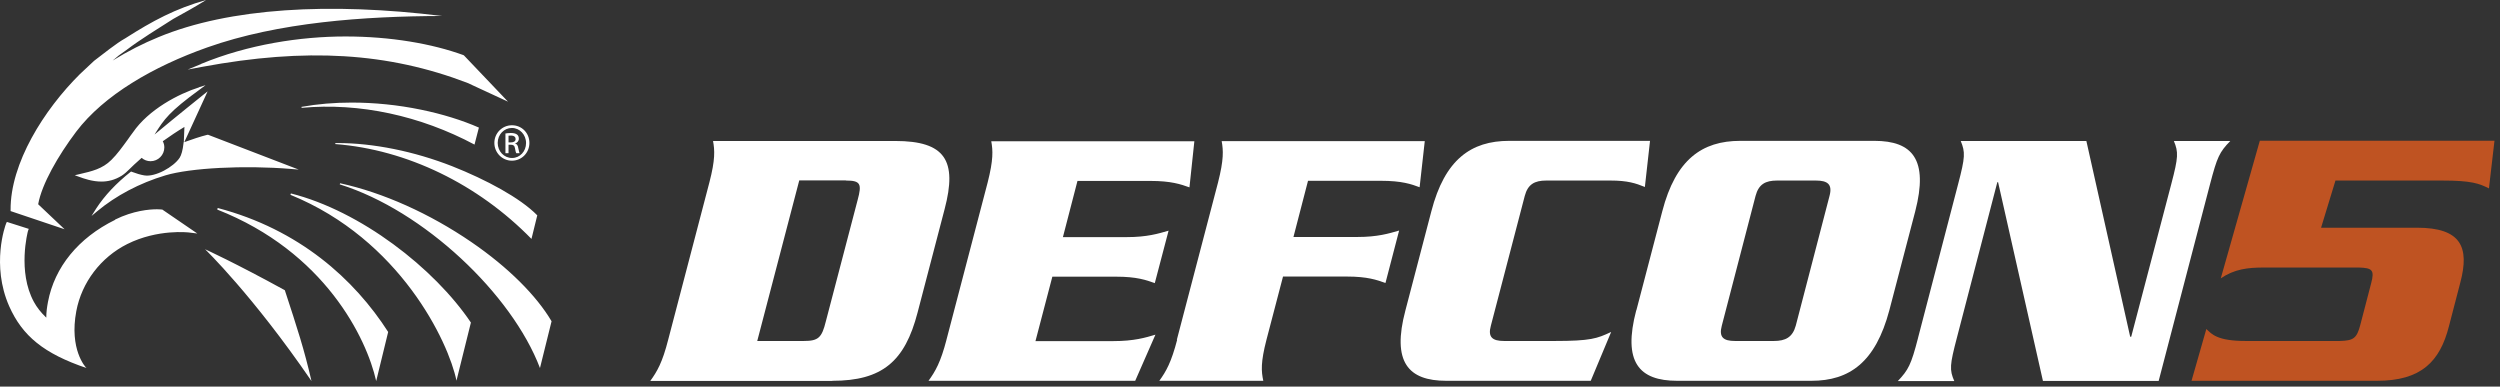 <svg width="194" height="30" viewBox="0 0 194 30" fill="none" xmlns="http://www.w3.org/2000/svg">
<rect x="0" y="0" width="194" height="30" fill="#333333" stroke="none"/>
<path d="M24.172 29.57C23.602 27.1 23.082 25.51 22.102 22.52C18.242 20.4 15.912 19.34 15.912 19.34C15.912 19.34 19.592 22.88 24.172 29.57ZM8.932 17.06C6.082 18.46 4.232 20.73 3.722 23.43C3.642 23.87 3.592 24.21 3.592 24.65C3.162 24.24 2.862 23.85 2.632 23.43C1.342 21.07 2.152 17.99 2.172 17.92L2.232 17.76L0.532 17.22L0.472 17.35C0.412 17.48 -0.698 20.56 0.712 23.76C1.742 26.08 3.412 27.44 6.712 28.56C6.632 28.5 5.362 27.11 5.922 24.14C6.342 21.91 7.822 19.97 9.872 18.94C12.252 17.75 14.632 18.04 14.652 18.04L15.312 18.12L12.592 16.26H12.552C12.552 16.26 12.412 16.24 12.182 16.24C11.592 16.24 10.352 16.34 8.932 17.04M16.852 16.26C25.202 19.54 28.452 26.25 29.192 29.57L30.122 25.76C27.492 21.66 23.212 17.8 16.892 16.14L16.862 16.26H16.852ZM22.542 15.12C31.042 18.58 34.812 26.54 35.422 29.54L36.542 25.03C33.692 20.8 27.972 16.37 22.572 15.01L22.542 15.11V15.12ZM26.372 14.31C32.882 16.34 39.722 22.82 41.902 28.56L42.802 24.93C41.642 22.96 39.452 20.75 36.572 18.78C33.342 16.57 29.732 14.95 26.392 14.22L26.362 14.32L26.372 14.31ZM26.022 11.1V11.18C31.572 11.61 37.092 14.29 41.242 18.54L41.692 16.71C40.372 15.36 37.722 13.94 35.092 12.9C32.132 11.74 28.972 11.1 26.182 11.1H26.022ZM39.462 10.53C39.462 10.53 39.562 10.52 39.642 10.52C39.922 10.52 40.012 10.65 40.012 10.79C40.012 10.98 39.842 11.05 39.642 11.05H39.462V10.53ZM39.222 10.36V11.89H39.462V11.23H39.632C39.832 11.23 39.932 11.3 39.962 11.5C39.992 11.7 40.032 11.84 40.062 11.89H40.322C40.322 11.89 40.262 11.75 40.222 11.51C40.192 11.28 40.102 11.16 39.962 11.14C40.132 11.08 40.262 10.96 40.262 10.76C40.262 10.61 40.212 10.51 40.122 10.44C40.032 10.37 39.882 10.32 39.642 10.32C39.462 10.32 39.342 10.34 39.212 10.36M39.732 12.26C39.122 12.26 38.622 11.75 38.622 11.09C38.622 10.43 39.122 9.93 39.722 9.93C40.332 9.93 40.822 10.45 40.822 11.1C40.822 11.75 40.342 12.26 39.732 12.26ZM39.722 9.72C38.972 9.72 38.362 10.33 38.362 11.09C38.362 11.85 38.972 12.47 39.722 12.47C40.472 12.47 41.082 11.87 41.082 11.09C41.082 10.31 40.482 9.72 39.732 9.72H39.722ZM23.402 8.29V8.37C27.902 7.95 32.622 8.98 36.822 11.22L37.162 9.9C35.862 9.33 34.322 8.85 32.662 8.51C30.872 8.14 29.042 7.96 27.292 7.96C25.942 7.96 24.632 8.07 23.412 8.29M15.472 6.77C13.852 7.28 11.532 8.5 10.312 10.28C10.172 10.46 10.042 10.65 9.922 10.82C9.492 11.41 9.092 11.97 8.642 12.41C7.942 13.11 7.122 13.29 6.182 13.51L5.802 13.6L6.082 13.7C6.532 13.87 7.172 14.09 7.872 14.09C8.372 14.09 8.912 13.97 9.452 13.63C9.682 13.48 9.882 13.29 10.032 13.14C10.222 12.95 10.542 12.64 10.992 12.25C11.182 12.42 11.432 12.51 11.682 12.51C12.272 12.51 12.752 12.03 12.752 11.44C12.752 11.27 12.712 11.11 12.632 10.96C13.182 10.57 13.742 10.19 14.312 9.85L14.262 11.05H14.242V11.11C14.182 11.66 14.072 12.04 13.942 12.24C13.482 12.95 12.042 13.76 11.192 13.61C10.892 13.56 10.562 13.46 10.222 13.33L10.172 13.31L10.132 13.34C9.032 14.21 8.132 15.16 7.472 16.17L7.102 16.76L7.522 16.41C8.992 15.18 10.832 14.21 12.832 13.61C14.762 13.03 18.952 12.81 22.582 13.11L23.182 13.16L16.152 10.46H16.092C15.602 10.58 14.842 10.83 14.302 11.03L16.112 7.09L15.822 7.32C15.822 7.32 13.612 9.09 11.992 10.44L12.042 10.36C12.732 9.27 13.112 8.68 15.522 6.93L15.952 6.61L15.442 6.77H15.472ZM15.602 4.97L14.562 5.4L15.672 5.19C23.752 3.69 30.112 4.07 36.292 6.44L39.422 7.89L36.012 4.31L35.972 4.28C33.532 3.39 30.312 2.83 26.812 2.83C23.312 2.83 19.252 3.45 15.602 4.96M15.992 0C13.612 0.67 11.842 1.62 9.742 2.96C9.002 3.37 7.982 4.21 7.302 4.72L6.202 5.75C3.412 8.52 0.792 12.67 0.822 16.3V16.38L5.012 17.79L2.962 15.85C3.242 14.29 4.502 12.09 5.912 10.22C8.062 7.38 11.902 5.16 16.082 3.68C21.622 1.72 28.252 1.26 34.302 1.24C25.602 0.17 17.812 0.6 12.302 2.88C11.132 3.36 9.932 3.96 8.742 4.7C8.942 4.54 9.112 4.4 9.222 4.3L9.812 3.88C10.932 3.03 12.252 2.23 13.442 1.47C14.292 1 15.152 0.53 15.992 0Z" fill="white"/>
<path d="M64.582 29.56H50.462C50.992 28.83 51.402 28.13 51.852 26.36L55.052 14.14C55.512 12.37 55.462 11.66 55.332 10.94H69.472C73.342 10.94 74.302 12.45 73.302 16.23L71.202 24.26C70.222 28.04 68.462 29.55 64.592 29.55M65.632 14H62.022L58.762 26.46H62.372C63.512 26.46 63.772 26.2 64.082 24.95L66.552 15.52C66.892 14.27 66.782 14.01 65.642 14.01M73.452 26.35C72.992 28.12 72.582 28.82 72.052 29.55H88.092L89.662 25.97C88.892 26.2 88.012 26.47 86.382 26.47H80.352L81.662 21.47H86.612C88.212 21.47 88.942 21.73 89.612 21.97L90.682 17.9C89.882 18.13 89.022 18.4 87.432 18.4H82.482L83.612 14.04H89.272C90.882 14.04 91.632 14.3 92.302 14.54L92.682 10.96H76.922C77.052 11.68 77.092 12.39 76.642 14.16L73.442 26.38V26.36L73.452 26.35ZM126.982 24.08L128.992 16.4C130.032 12.38 132.082 10.93 135.042 10.93H145.452C148.412 10.93 149.662 12.38 148.622 16.4L146.612 24.08C145.542 28.1 143.532 29.55 140.562 29.55H130.152C127.192 29.55 125.912 28.1 126.972 24.08M134.642 26.46H137.652C138.562 26.46 139.102 26.17 139.352 25.27L141.972 15.2C142.212 14.3 141.822 14.01 140.912 14.01H137.902C136.992 14.01 136.472 14.3 136.232 15.2L133.612 25.27C133.372 26.17 133.732 26.46 134.642 26.46ZM91.352 26.35C90.892 28.12 90.492 28.82 89.962 29.55H98.032C97.872 28.82 97.822 28.12 98.282 26.35L99.562 21.46H104.512C106.112 21.46 106.842 21.72 107.512 21.96L108.572 17.89C107.772 18.12 106.912 18.39 105.322 18.39H100.372L101.502 14.03H107.162C108.782 14.03 109.522 14.29 110.162 14.53L110.562 10.95H94.802C94.932 11.67 94.972 12.38 94.522 14.15L91.322 26.37H91.342L91.352 26.35ZM148.842 26.22C148.302 28.31 148.092 28.7 147.272 29.57H151.652C151.272 28.7 151.302 28.32 151.852 26.22L154.992 14.14H155.052L158.532 29.56H167.512L171.502 14.28C172.052 12.19 172.222 11.81 173.072 10.94H168.692C169.052 11.81 169.042 12.19 168.492 14.28L165.382 26.13H165.302L161.902 10.94H152.152C152.512 11.81 152.502 12.19 151.952 14.28L148.842 26.21V26.22ZM125.002 25.77C123.942 26.27 123.422 26.46 120.642 26.46H116.722C115.812 26.46 115.442 26.17 115.692 25.27L118.322 15.2C118.562 14.3 119.082 14.01 119.992 14.01H124.972C126.302 14.01 126.932 14.22 127.642 14.51L128.042 10.93H117.112C114.152 10.93 112.112 12.38 111.072 16.4L109.062 24.08C107.992 28.1 109.282 29.55 112.232 29.55H123.442L125.022 25.77H125.002Z" fill="white"/>
<path d="M180.112 17.68L181.232 14.01H189.512C191.792 14.01 192.382 14.24 193.142 14.62L193.572 10.92H175.362L172.332 21.6C173.392 20.88 174.422 20.76 175.672 20.76H183.052C184.102 20.79 184.272 20.97 184.002 21.98L183.152 25.24C182.882 26.25 182.642 26.43 181.562 26.46H174.272C172.052 26.46 171.632 25.93 171.212 25.53L170.062 29.55H184.452C187.872 29.55 189.342 28.07 190.042 25.3L190.922 21.92C191.652 19.16 190.972 17.67 187.552 17.67H180.092L180.112 17.69V17.68Z" fill="#BF5322"/>
</svg>
